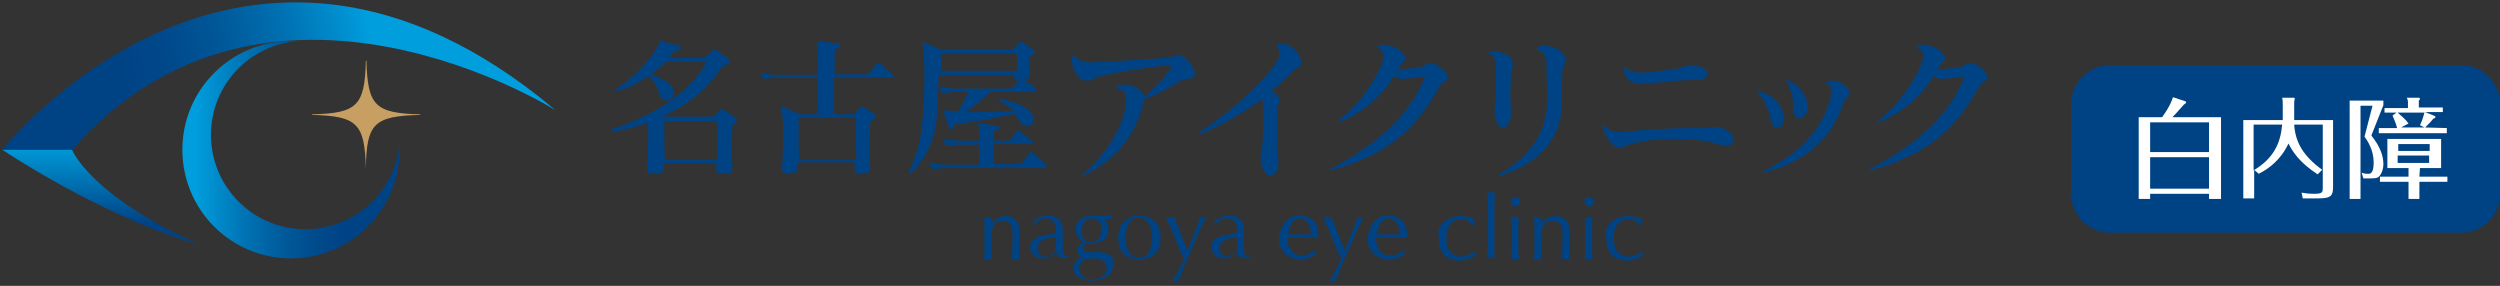 <?xml version="1.0" encoding="utf-8"?>
<!-- Generator: Adobe Illustrator 25.3.1, SVG Export Plug-In . SVG Version: 6.00 Build 0)  -->
<svg version="1.1" id="レイヤー_1" xmlns="http://www.w3.org/2000/svg" xmlns:xlink="http://www.w3.org/1999/xlink" x="0px"
	 y="0px" width="437.3px" height="50px" viewBox="0 0 437.3 50" style="enable-background:new 0 0 437.3 50;" xml:space="preserve">
<rect x="0" y="0" width="437.3" height="50" fill="#333333" stroke="none"/>
<style type="text/css">
	.st0{fill:#004385;}
	.st1{fill:#FFFFFF;}
	.st2{fill:url(#SVGID_1_);}
	.st3{fill:url(#SVGID_2_);}
	.st4{fill:#C79F62;}
	.st5{fill:url(#SVGID_3_);}
</style>
<path class="st0" d="M437.3,33.9c0,3.8-3,6.8-6.8,6.8h-61.4c-3.8,0-6.8-3.1-6.8-6.8V18.2c0-3.8,3-6.8,6.8-6.8h61.4
	c3.8,0,6.8,3.1,6.8,6.8V33.9z"/>
<g>
	<path class="st1" d="M388.5,20.5v14.3h-2.1v-0.9h-10.3v0.9h-2V20.5h4.1c1.5-2.1,1.7-3,1.9-3.5l2.1,0.7c0.1,0,0.2,0.1,0.2,0.2
		c0,0.2-0.3,0.3-0.4,0.4c-1.5,1.7-1.7,1.9-2,2.2C379.9,20.5,388.5,20.5,388.5,20.5z M376.1,26.6h10.3v-5.2h-10.3V26.6z M386.4,27.5
		h-10.3V33h10.3V27.5z"/>
	<path class="st1" d="M408.1,21v11.6c0,1.5-0.2,2.1-2.5,2.1h-2.8l-0.2-1c0.6,0.1,1.2,0.2,2.2,0.2c1.5,0,1.5-0.3,1.5-1.1v-11h-5
		c0.2,3.1,1.6,5.5,4.9,7.9l-0.8,0.8c-3.2-2.1-4.4-4-5.1-5.4c-1.3,2.8-3.4,4.4-5.2,5.3l-0.8-0.7v5h-1.9V21h6.9v-2.6
		c0-0.4,0-0.9-0.1-1.3h2c0.1,0,0.2,0,0.2,0.2c0,0.1-0.1,0.3-0.1,0.5V21H408.1L408.1,21z M394.2,29.8c3.5-2.1,4.7-4.7,5-8h-5V29.8z"
		/>
	<path class="st1" d="M416.9,18.4l-2.1,5.3c1.5,1.9,2.1,3.5,2.1,5c0,1-0.4,1.9-0.9,2.3c-0.4,0.2-0.8,0.2-1.2,0.2h-1.4l-0.3-1
		c0.2,0.1,0.6,0.2,1.1,0.2c0.4,0,1,0,1-2c0-2.2-1.1-3.8-1.6-4.5l1.4-5.4h-2.1v16.3H411V17.6h5.9V18.4L416.9,18.4z M428,22.4v0.9
		h-11.9v-0.9h3.2c-0.2-0.8-0.5-1.5-0.8-2.2l0.7-0.5h-2.1v-0.8h4.1V18c0-0.3,0-0.5-0.2-0.9h2.1c0.1,0,0.2,0.1,0.2,0.2
		s-0.1,0.2-0.2,0.3v1.2h4.2v0.8h-3.1l1.7,0.7c0.1,0,0.1,0.1,0.1,0.2s-0.2,0.2-0.4,0.3c-0.3,0.4-0.8,0.9-1.4,1.5L428,22.4L428,22.4z
		 M423.2,30.9h4.9v0.9h-4.9v3h-1.9v-3h-5v-0.9h5v-1.5h-3.7v-5.1h9.4v5.1h-3.7L423.2,30.9L423.2,30.9z M424.3,22.4l-1-0.5
		c0.6-1.2,0.7-2.1,0.8-2.2h-4.7c0.8,0.7,1.4,1.2,1.9,1.9l-1.3,0.7h4.3V22.4z M425,26.4v-1.2h-5.5v1.2H425z M419.4,27.2v1.3h5.5v-1.3
		H419.4z"/>
</g>
<g>
	<g>
		
			<linearGradient id="SVGID_1_" gradientUnits="userSpaceOnUse" x1="6.846" y1="26.733" x2="65.901" y2="40.188" gradientTransform="matrix(1 0 0 -1 0 51.276)">
			<stop  offset="0.272" style="stop-color:#004385"/>
			<stop  offset="0.407" style="stop-color:#00488A"/>
			<stop  offset="0.572" style="stop-color:#005798"/>
			<stop  offset="0.751" style="stop-color:#006FB0"/>
			<stop  offset="0.94" style="stop-color:#0091D1"/>
			<stop  offset="1" style="stop-color:#009EDD"/>
		</linearGradient>
		<path class="st2" d="M0.4,26.2c0,0,42-53.1,96.8-6.9c0,0-50.4-31.9-84.6,6.9"/>
		
			<linearGradient id="SVGID_2_" gradientUnits="userSpaceOnUse" x1="34.228" y1="25.076" x2="70.735" y2="25.076" gradientTransform="matrix(1 0 0 -1 0 51.276)">
			<stop  offset="0" style="stop-color:#009EDD"/>
			<stop  offset="2.889463e-02" style="stop-color:#0098D7"/>
			<stop  offset="0.234" style="stop-color:#0073B4"/>
			<stop  offset="0.426" style="stop-color:#00599A"/>
			<stop  offset="0.596" style="stop-color:#00498A"/>
			<stop  offset="0.728" style="stop-color:#004385"/>
		</linearGradient>
		<path class="st3" d="M53.4,40.1c-9.1,0-16.5-7.4-16.5-16.5c0-8.7,6.7-15.8,15.3-16.4c-0.4,0-0.9,0-1.3,0c-10.5,0-19,8.5-19,19
			s8.5,19,19,19s19-8.5,19-19c0-0.4,0-0.9,0-1.3C69.3,33.4,62.1,40.1,53.4,40.1z"/>
		<path class="st4" d="M64,29.5C64,29.6,63.9,29.6,64,29.5c-0.2-7.9-1.5-9.2-9.4-9.4V20c7.9-0.2,9.2-1.5,9.4-9.4h0.1
			c0.2,7.9,1.5,9.2,9.4,9.4v0.1C65.4,20.3,64.1,21.6,64,29.5z"/>
		
			<linearGradient id="SVGID_3_" gradientUnits="userSpaceOnUse" x1="17.65" y1="26.293" x2="17.65" y2="6.96" gradientTransform="matrix(1 0 0 -1 0 51.276)">
			<stop  offset="0" style="stop-color:#009EDD"/>
			<stop  offset="0.728" style="stop-color:#004385"/>
		</linearGradient>
		<path class="st5" d="M12.6,26.2c0,0,3.1,8,22.3,16.6c0,0-14.5-3.6-34.5-16.6C0.4,26.2,12.6,26.2,12.6,26.2z"/>
	</g>
	<g>
		<g>
			<path class="st0" d="M128.7,21.5c-0.4,0.3-0.6,0.2-0.6,0.8c0,0.9-0.1,1.8-0.1,2.7c0,1.2,0.1,2.5,0.1,4.2c0,0.1,0,0.2,0,0.3
				c0,0.8-0.4,0.9-1.4,0.9c-0.1,0-0.3,0-0.4,0c-0.7,0-1-0.2-1-0.9v-0.1c0-0.3,0-0.6,0-0.9h-9.2c0,0.3,0,0.5,0,0.8
				c0,0.8-0.3,1.1-1.6,1.1c-0.1,0-0.1,0-0.2,0c-0.7,0-1.1-0.1-1.1-0.8v-0.1c0.1-2,0.2-4,0.2-5.6c0-1,0-1.9-0.1-2.4
				c-1.8,0.6-4,1.2-5.9,1.5c-0.1,0-0.1,0-0.2,0c-0.2,0-0.3-0.1-0.3-0.2s0.1-0.3,0.3-0.3c6.5-2,13.5-6.1,16.4-11.7h-7.1
				c-0.8,0.7-1.6,1.5-2.6,2.2c1.9,0.7,3.5,1.5,3.9,2.7c0.1,0.2,0.1,0.4,0.1,0.5c0,0.8-0.6,1.4-1.3,1.4c-0.4,0-0.8-0.2-1.1-0.8
				c-0.5-1.2-0.6-2.2-2.1-3.5c-1.7,1.2-3.6,2.2-5.4,2.6c-0.1,0-0.1,0-0.2,0c-0.2,0-0.2-0.1-0.2-0.2c0-0.1,0.1-0.2,0.2-0.2
				c3.4-2.1,6.6-5.7,7.5-8c0.1-0.2,0.1-0.4,0.2-0.4s0.1,0,0.3,0.1c0.9,0.2,2.1,0.6,3,0.8c0.3,0.1,0.4,0.3,0.4,0.4
				c0,0.2-0.2,0.3-0.6,0.4c-0.5,0-0.6,0.1-0.8,0.3c-0.2,0.3-0.5,0.7-0.8,1h6c0.2,0,0.3-0.1,0.5-0.2c0.3-0.3,0.9-0.8,1.2-1.1
				c0.2-0.1,0.4-0.1,0.6,0c0.7,0.4,1.5,1,2,1.4c0.2,0.2,0.4,0.4,0.4,0.6c0,0.2-0.2,0.4-0.5,0.5c-0.5,0.2-0.8,0.3-1,0.5
				c-2.5,3.9-6,6.7-10.5,8.6h8.9c0.2,0,0.3-0.1,0.4-0.2c0.3-0.3,0.7-0.7,0.9-0.9c0.2-0.1,0.3-0.2,0.4-0.2s0.3,0.1,0.4,0.2
				c0.5,0.3,1.3,0.8,1.7,1.2c0.2,0.1,0.3,0.3,0.3,0.5C129.1,21.2,129,21.4,128.7,21.5z M125.4,21.2h-9.2c0,0.6,0,1.3,0,2.2
				c0,1.3,0,2.9,0.1,4.6h9.2C125.5,25.4,125.5,22.8,125.4,21.2z"/>
			<path class="st0" d="M155.9,13.6h-10c0,2.2,0,4.6,0,6.4h3.2c0.2,0,0.3-0.1,0.4-0.2c0.3-0.3,0.7-0.7,1-1c0.1-0.1,0.2-0.2,0.3-0.2
				s0.2,0,0.3,0.1c0.6,0.4,1.3,0.9,1.8,1.2c0.2,0.1,0.3,0.3,0.3,0.5s-0.1,0.3-0.4,0.5c-0.4,0.3-0.6,0.3-0.6,0.8c0,1-0.1,2-0.1,3.1
				c0,1.3,0,2.7,0.1,4.5v0.1c0,0.7-0.3,0.9-1.5,0.9c-0.1,0-0.2,0-0.3,0c-0.7,0-0.9-0.2-0.9-0.9v-0.1c0-0.3,0-0.6,0-0.9h-10
				c0,0.3,0,0.5,0,0.8v0.1c0,0.8-0.4,0.9-1.4,1c-0.1,0-0.2,0-0.3,0c-0.6,0-1-0.1-1-0.8c0-0.1,0-0.1,0-0.1c0.1-1.7,0.2-3.9,0.2-5.9
				c0-1.9-0.1-3.5-0.3-4.1c-0.1-0.3-0.2-0.5-0.2-0.6s0.1-0.2,0.2-0.2c0.1,0,0.2,0,0.3,0.1c1.1,0.4,2.9,1.3,2.9,1.3h3.1
				c0.1-1.7,0.1-4.1,0.1-6.4h-7c-0.9,0-1.8,0.1-2.3,0.2c-0.1,0-0.1,0-0.1,0c-0.1,0-0.2-0.1-0.3-0.2c-0.1-0.2-0.2-0.4-0.3-0.7
				c0-0.1,0-0.1,0-0.1c0-0.1,0-0.1,0.1-0.1c0,0,0.1,0,0.2,0.1c0.6,0.2,1.8,0.3,2.7,0.3h7c0-2.4,0-4.4-0.1-4.9c0-0.5,0-0.8,0-0.9
				s0-0.1,0.1-0.1s0.1,0,0.3,0c1,0.1,2.2,0.3,3.1,0.4c0.3,0.1,0.5,0.2,0.5,0.4s-0.2,0.3-0.5,0.5C146.1,8.6,146,8.7,146,9
				c0,0.6,0,2.2,0,4h5.7c0.2,0,0.3-0.1,0.4-0.2c0.4-0.6,0.8-1.1,1.3-1.7c0.1-0.1,0.1-0.1,0.2-0.1c0.1,0,0.2,0.1,0.3,0.1
				c0.8,0.7,1.8,1.5,2.4,2.1c0.1,0.1,0.2,0.2,0.2,0.3C156.3,13.6,156.1,13.6,155.9,13.6z M149.7,20.6h-10c0,1,0,2.2,0,3.5
				s0,2.6,0.1,3.9h10C149.7,25.4,149.7,22.6,149.7,20.6z"/>
			<path class="st0" d="M181.3,16.1h-8.1c-1.4,1.3-2.9,2.6-4.2,3.5c0.6,0,1.1,0,1.7,0c2.1,0,4.3-0.1,6.5-0.2
				c-0.5-0.6-1.2-1.1-2.3-1.7c-0.1-0.1-0.2-0.2-0.2-0.2c0-0.1,0.1-0.2,0.2-0.2h0.1c3.1,0.7,4.6,1.4,5.4,2.5c0.3,0.4,0.4,0.8,0.4,1.1
				c0,0.7-0.6,1.2-1.2,1.2c-0.4,0-0.8-0.2-1.2-0.8c-0.3-0.5-0.6-0.9-0.9-1.4c-3.8,0.9-7.9,1.5-10.1,1.8c-0.5,0.1-0.6,0.2-0.6,0.4
				c0,0.3-0.2,0.5-0.4,0.5s-0.4-0.2-0.5-0.6c-0.2-0.6-0.6-1.7-0.8-2.4c0-0.1-0.1-0.2-0.1-0.2c0-0.1,0.1-0.1,0.2-0.1
				c0.1,0,0.1,0,0.2,0c0.3,0,0.7,0.1,1.1,0.1c0.4,0,0.8,0,1.1,0.1c0.6-0.9,1.4-2.4,1.7-3.4h-1.9c-0.9,0-1.9,0.1-2.3,0.2H165
				c-0.1,0-0.2,0-0.3-0.2c-0.1-0.2-0.2-0.4-0.3-0.7c0-0.1,0-0.1,0-0.1c0-0.1,0-0.1,0.1-0.1s0.1,0,0.2,0c0.6,0.2,1.8,0.3,2.7,0.3h9.3
				c0.2,0,0.3,0,0.5-0.2c0.2-0.3,0.7-0.8,1-1.2c-0.5,0-0.8-0.2-0.8-0.7c0-0.1,0-0.1,0-0.2v-0.1h-13.2c-0.1,2.9-0.2,6.7-0.5,8.7
				c-0.7,4.1-2.3,6.4-4.2,8.4c-0.1,0.2-0.3,0.2-0.3,0.2c-0.1,0-0.2-0.1-0.2-0.2s0-0.2,0.1-0.4c1.2-2.6,1.9-5,2.2-8.2
				c0.3-2.4,0.4-5.7,0.4-8.4c0-2.3-0.1-4.3-0.2-5c-0.1-0.3-0.1-0.4-0.1-0.6c0-0.1,0-0.2,0.1-0.2s0.1,0,0.3,0.1
				c0.8,0.3,2.4,1,2.7,1.2h12.3c0.3,0,0.4-0.1,0.5-0.2c0.3-0.3,0.8-0.8,1.1-1.1c0.1-0.1,0.2-0.1,0.2-0.1c0.1,0,0.2,0,0.3,0.1
				c0.6,0.4,1.3,0.9,1.8,1.3c0.2,0.1,0.3,0.3,0.3,0.4c0,0.2-0.1,0.3-0.4,0.5c-0.4,0.2-0.6,0.2-0.6,0.6c0,0.4,0,0.7,0,1
				c0,0.4,0,0.9,0.1,1.7c0,0.1,0,0.1,0,0.1c0,0.6-0.2,0.8-1,0.9c0.6,0.4,1.6,1.2,2.1,1.6c0.1,0.1,0.1,0.2,0.1,0.3
				C181.6,16,181.5,16.1,181.3,16.1z M182.7,29.4h-17c-0.9,0-1.9,0.1-2.3,0.2c-0.1,0-0.1,0-0.1,0c-0.1,0-0.2-0.1-0.3-0.2
				c-0.1-0.2-0.2-0.4-0.3-0.7c0-0.1,0-0.1,0-0.2s0-0.1,0.1-0.1s0.1,0,0.2,0.1c0.6,0.2,1.7,0.3,2.7,0.3h5.6c0-1,0-2.3,0-3.5h-3.2
				c-0.9,0-1.8,0.1-2.3,0.2h-0.1c-0.1,0-0.2-0.1-0.3-0.2c-0.1-0.2-0.2-0.4-0.3-0.7c0-0.1,0-0.1,0-0.2s0-0.1,0.1-0.1s0.1,0,0.2,0
				c0.6,0.2,1.8,0.3,2.7,0.3h3.2c0-0.2,0-0.4,0-0.6c0-0.8-0.1-1.6-0.1-1.9c0-0.2-0.1-0.3-0.1-0.4s0.1-0.1,0.2-0.1c0.1,0,0.1,0,0.2,0
				c0.9,0.1,2.1,0.3,2.8,0.4c0.3,0.1,0.5,0.2,0.5,0.4c0,0.2-0.2,0.3-0.5,0.4c-0.4,0.1-0.5,0.2-0.5,0.6c0,0.3,0,0.7,0,1.2h2.6
				c0.2,0,0.3,0,0.4-0.2c0.2-0.3,0.8-1.1,1.1-1.5c0.1-0.2,0.2-0.2,0.4,0c0.5,0.4,1.7,1.3,2.2,1.8c0.1,0.1,0.2,0.2,0.2,0.3
				c0,0.1-0.1,0.2-0.3,0.2h-6.6c0,0.5,0,1.1,0,1.7s0,1.2,0,1.8h4.5c0.2,0,0.3,0,0.5-0.2c0.3-0.4,0.9-1.2,1.3-1.8
				c0.1-0.1,0.1-0.1,0.2-0.1c0.1,0,0.2,0.1,0.3,0.1c0.6,0.5,1.8,1.6,2.4,2.1c0.1,0.1,0.1,0.2,0.1,0.3
				C183,29.3,182.9,29.4,182.7,29.4z M164.6,9.3c0,0,0,0.6,0,1.5c0,0.5,0,1,0,1.6h13.3c0-1.5,0-2.5,0-3.1
				C177.9,9.3,164.6,9.3,164.6,9.3z"/>
			<path class="st0" d="M209,13.2c-0.3,0.8-1.4,0.4-2.2,0.8c-2.2,1.3-4.2,2.5-6.6,3.3c-1.6,6.6-4.7,10.3-10.4,13.3
				c-0.2,0.1-0.3,0.2-0.4,0.2c-0.1,0-0.1,0-0.1-0.1s0.1-0.2,0.3-0.4c4-3.5,7-8.1,7.4-12.6c0-0.2,0-0.3,0-0.4c0-0.9-0.3-1.5-1.2-1.7
				c-0.4-0.1-0.6-0.2-0.6-0.3s0.1-0.2,0.4-0.3c0.3-0.1,0.7-0.2,1.1-0.2c1.6,0,3.2,1,3.5,2.1c1.8-1.6,3.5-3.3,4.4-4.7
				c0.2-0.3,0.3-0.5,0.3-0.6s-0.1-0.2-0.3-0.2c-0.1,0-0.3,0-0.4,0c-2.6,0.3-8.1,1-11.6,1.9c-1.2,0.3-1.6,0.8-2.5,0.8
				c-0.1,0-0.1,0-0.2,0c-1.2-0.1-2.4-1.9-2.4-3.5c0-0.2,0-0.4,0.1-0.6c0.1-0.3,0.2-0.4,0.3-0.4s0.3,0.1,0.4,0.4
				c0.4,0.6,1.2,0.9,2.7,0.9c0.2,0,0.3,0,0.5,0c3.8-0.2,9.1-0.5,12.6-0.8c1.4-0.1,1.2-0.5,2-0.5c0.1,0,0.1,0,0.2,0
				c1.1,0.1,2.7,2.3,2.7,3.3C209,13.1,209,13.2,209,13.2z"/>
			<path class="st0" d="M227.6,11.1c-0.2,0.9-0.5,0.4-1.6,1.5c-1,1-2.1,2.1-3.6,3.3c0.8,0.4,1.4,1,1.4,1.6v0.1
				c0,0.6-0.4,0.6-0.4,1.6c0,0.9,0,1.7,0,2.4c0,3.5,0.2,5.1,0.2,6.5c0,0.3,0,0.6,0,0.9c-0.1,1-0.7,1.7-1.4,1.7s-1.3-0.7-1.6-2.3
				c-0.1-0.3-0.1-0.5-0.1-0.7c0-1,0.5-1.2,0.5-7.3c0-0.3,0-0.7,0-1.1c0-1-0.1-1.5-0.4-1.9c-3.2,2.4-6,4-10.4,6
				c-0.2,0.1-0.3,0.1-0.4,0.1s-0.1,0-0.1-0.1s0.1-0.2,0.3-0.4c5.8-3.8,10.9-8.6,13-11.7c0.5-0.7,0.8-1.4,0.8-1.9
				c0-0.4-0.1-0.7-0.3-1.1c-0.1-0.2-0.2-0.3-0.2-0.4c0-0.2,0.2-0.2,0.6-0.3h0.1c2.1,0,3.6,2.1,3.6,3.3
				C227.6,10.9,227.6,11,227.6,11.1z"/>
			<path class="st0" d="M251.7,15.3c-3.8,6.9-8.6,11.6-18.5,14.4c-0.2,0.1-0.3,0.1-0.4,0.1c-0.1,0-0.2,0-0.2-0.1s0.1-0.2,0.4-0.3
				c8-4.2,13.5-9.3,16.1-15.6c0.1-0.1,0.1-0.2,0.1-0.3s-0.1-0.1-0.2-0.1c-0.1,0-0.2,0-0.3,0c-1.2,0.2-2.7,0.4-3.5,0.4
				c-0.5,0-1.1-0.2-1.3-0.6c-1.9,3.2-4.8,6.1-9.4,8.1c-0.2,0.1-0.4,0.1-0.4,0.1c-0.1,0-0.1,0-0.1,0c0-0.1,0.1-0.2,0.3-0.4
				c3.6-2.9,6.4-7.1,7.5-10.1c0.1-0.4,0.2-0.7,0.2-1c0-0.7-0.4-1.2-0.8-1.4c-0.2-0.1-0.3-0.2-0.3-0.3s0.1-0.2,0.4-0.3
				c0.2,0,0.4-0.1,0.6-0.1c1.7,0,3.9,1.2,3.9,2.4v0.1c-0.1,0.6-0.4,0.4-0.9,1.2c-0.1,0.1-0.3,0.4-0.4,0.6c0.1,0,0.1,0,0.2,0
				c1.2,0,2.8-0.2,3.9-0.4c0.8-0.2,0.9-0.7,1.6-0.7c0.9,0,3,1.5,3,2.3c0,0,0,0,0,0.1C253.2,14.5,252.5,14,251.7,15.3z"/>
			<path class="st0" d="M264.3,12.6c0,1.3-0.1,2.4-0.1,3.2c0,2.7,0.1,3.5,0.1,4.2c0,1.4-0.7,2.3-1.4,2.3c-0.7,0-1.4-0.9-1.5-2.8
				c0-0.8,0.2-1.1,0.2-2.1c0.1-1,0.1-3.2,0.1-5.6c0-1.1-0.2-1.9-0.9-2.2c-0.2-0.1-0.4-0.2-0.4-0.3s0.1-0.2,0.3-0.2
				c0.2-0.1,0.5-0.1,0.8-0.1c1.4,0,3,0.9,3.1,1.9c0,0.1,0,0.1,0,0.2C264.8,11.7,264.3,11.8,264.3,12.6z M273.3,12.3
				c-0.1,2.2-0.1,4.1-0.1,5.9c-0.2,5.8-3.3,10-10.6,12.5c-0.2,0.1-0.3,0.1-0.4,0.1s-0.1,0-0.1-0.1s0.1-0.2,0.4-0.4
				c5.3-3.1,8-7.2,8.1-12.4c0-0.6,0-1.2,0-1.8c0-1.4-0.1-3-0.1-4.7c0-1.4-0.2-2.1-1.3-2.6c-0.2-0.1-0.4-0.2-0.4-0.3s0.1-0.2,0.3-0.3
				c0.3-0.1,0.6-0.2,1-0.2c1.6,0,3.7,1.1,3.7,2.2c0,0.1,0,0.1,0,0.2C273.9,11.4,273.4,11.3,273.3,12.3z"/>
			<path class="st0" d="M301.9,25.5c-0.3,0-0.7-0.1-1.1-0.2c-2-0.7-4.9-1-7.7-1c-3.4,0-6.7,0.4-8.4,1.1c-0.7,0.2-0.9,0.5-1.4,0.5
				c0,0,0,0-0.1,0c-1.1-0.1-2.6-2.1-2.7-3.6c0-0.1,0-0.1,0-0.1c0-0.2,0.1-0.3,0.1-0.3c0.1,0,0.2,0.1,0.4,0.3
				c0.5,0.6,1.3,0.9,2.5,0.9c0.3,0,0.7,0,1-0.1c3.1-0.3,7.6-0.6,11.8-0.6c0.7,0,1.4,0,2.2,0c0.8,0,1-0.2,1.6-0.2
				c0.2,0,0.3,0,0.6,0.1c1.7,0.3,2.5,1.3,2.5,2.1C303.1,25.1,302.8,25.5,301.9,25.5z M296.9,14c-0.1,0-0.2,0-0.2,0
				c-0.2,0-0.5,0-0.8,0c-2.5,0-7.1,0.6-8.6,0.7c-0.1,0-0.1,0-0.1,0c-1.7,0-3.1-1-3.1-2.5c0-0.1,0-0.1,0-0.2c0.1-0.4,0.2-0.5,0.4-0.1
				c0.4,0.6,1.3,0.8,2.3,0.8c0.3,0,0.6,0,0.8,0c1.7-0.1,3.8-0.4,5.9-0.7c0.9-0.2,1.3-0.6,2.2-0.6h0.1c2,0.1,2.9,0.9,2.9,1.5
				C298.6,13.5,298,14,296.9,14z"/>
			<path class="st0" d="M310.9,22.3c-0.6,0-1.1-0.5-1.2-1.5c-0.2-1.4-1-3.2-2-4.3c-0.1-0.1-0.2-0.2-0.2-0.3c0,0,0-0.1,0.1-0.1
				s0.2,0,0.3,0c2.1,0.4,3.6,2,4,3.7c0.1,0.3,0.1,0.6,0.1,0.8C312.1,21.8,311.5,22.3,310.9,22.3z M323.4,16.6
				c-0.1,0.6-0.7,0.6-0.9,1.3c-2.1,6.5-6.6,10.2-13.5,12.2c-0.1,0-0.2,0.1-0.3,0.1c-0.1,0-0.2,0-0.2-0.1s0.1-0.2,0.3-0.3
				c5.6-2.9,9.9-6.8,11.4-12.7c0.1-0.5,0.2-0.9,0.2-1.2c0-0.6-0.2-0.8-0.7-1.2c-0.2-0.1-0.3-0.2-0.3-0.3s0.1-0.1,0.4-0.2
				c0.2-0.1,0.4-0.1,0.6-0.1c1.4,0,3.1,1,3.1,2.2C323.4,16.5,323.4,16.6,323.4,16.6z M314.8,20.7c-0.6,0-1.1-0.5-1.1-1.5
				c0-0.1,0-0.1,0-0.2s0-0.2,0-0.3c0-1.4-0.4-3-1.1-4.3c-0.1-0.2-0.1-0.3-0.1-0.3c0-0.1,0-0.1,0.1-0.1s0.2,0.1,0.3,0.1
				c1.6,0.7,3.3,2.5,3.3,4.7c0,0.1,0,0.1,0,0.2C316,20.2,315.4,20.7,314.8,20.7z"/>
			<path class="st0" d="M346.1,15.3c-3.8,6.9-8.6,11.6-18.5,14.4c-0.2,0.1-0.3,0.1-0.4,0.1s-0.2,0-0.2-0.1s0.1-0.2,0.4-0.3
				c8-4.2,13.5-9.3,16.1-15.6c0.1-0.1,0.1-0.2,0.1-0.3s-0.1-0.1-0.2-0.1s-0.2,0-0.3,0c-1.2,0.2-2.7,0.4-3.5,0.4
				c-0.5,0-1.1-0.2-1.3-0.6c-1.9,3.2-4.8,6.1-9.4,8.1c-0.2,0.1-0.4,0.1-0.4,0.1c-0.1,0-0.1,0-0.1,0c0-0.1,0.1-0.2,0.3-0.4
				c3.6-2.9,6.4-7.1,7.5-10.1c0.1-0.4,0.2-0.7,0.2-1c0-0.7-0.4-1.2-0.8-1.4c-0.2-0.1-0.3-0.2-0.3-0.3s0.1-0.2,0.4-0.3
				c0.2,0,0.4-0.1,0.6-0.1c1.7,0,3.9,1.2,3.9,2.4v0.1c-0.1,0.6-0.4,0.4-0.9,1.2c-0.1,0.1-0.3,0.4-0.4,0.6c0.1,0,0.1,0,0.2,0
				c1.2,0,2.8-0.2,3.9-0.4c0.8-0.2,0.9-0.7,1.6-0.7c1,0,3,1.5,3,2.3c0,0,0,0,0,0.1C347.5,14.5,346.8,14,346.1,15.3z"/>
		</g>
		<g>
			<g>
				<path class="st0" d="M176.7,39.2c-0.3-0.4-0.7-0.6-1.2-0.6c-0.7,0-1.3,0.2-1.6,0.7c-0.3,0.4-0.5,1.1-0.5,1.9v1.3
					c0,0.5,0,1,0,1.5s0,1,0.1,1.4c-0.2,0-0.5,0-0.7,0s-0.5,0-0.7,0c0.1-0.4,0.1-0.9,0.1-1.4s0-1,0-1.5v-1.6c0-0.5,0-1,0-1.5
					s0-1-0.1-1.4c0.3,0.1,0.5,0.1,0.7,0.1c0.1,0,0.2,0,0.3,0s0.2,0,0.3-0.1c0,0.4,0,0.8,0,1.2l0,0c0.3-0.4,0.6-0.8,1-1
					s0.9-0.4,1.4-0.4c0.3,0,0.6,0,0.9,0.1c0.3,0.1,0.6,0.2,0.8,0.4s0.4,0.5,0.6,0.8c0.1,0.3,0.2,0.8,0.2,1.3c0,0.4,0,0.9,0,1.4
					s0,1,0,1.5v1c0,0.2,0,0.3,0,0.5s0,0.3,0,0.5c-0.2,0-0.4,0-0.7,0c-0.2,0-0.4,0-0.6,0c0-0.5,0-1.1,0.1-1.7c0-0.6,0-1.1,0-1.7V41
					C177.2,40.1,177,39.5,176.7,39.2z"/>
				<path class="st0" d="M182.2,37.9c0.4-0.1,0.8-0.2,1.2-0.2s0.7,0.1,1,0.2c0.3,0.1,0.6,0.3,0.8,0.5s0.4,0.4,0.5,0.7
					s0.2,0.6,0.2,0.9c0,0.6,0,1.2,0,1.8s0,1.2,0,1.8c0,0.1,0,0.3,0,0.4c0,0.1,0,0.3,0.1,0.4c0,0.1,0.1,0.2,0.2,0.3
					c0.1,0.1,0.2,0.1,0.3,0.1s0.1,0,0.2,0c0.1,0,0.1,0,0.2-0.1V45c-0.1,0.1-0.3,0.1-0.4,0.1c-0.2,0-0.4,0-0.6,0
					c-0.3,0-0.6-0.1-0.8-0.3s-0.3-0.4-0.3-0.7c-0.4,0.4-0.7,0.6-1.1,0.8c-0.4,0.2-0.8,0.3-1.3,0.3c-0.3,0-0.5,0-0.8-0.1
					c-0.2-0.1-0.5-0.2-0.7-0.4s-0.3-0.4-0.5-0.6c-0.1-0.2-0.2-0.5-0.2-0.8c0-0.6,0.2-1.1,0.6-1.4c0.4-0.3,0.9-0.6,1.6-0.7
					c0.6-0.1,1-0.2,1.3-0.2c0.3-0.1,0.5-0.1,0.7-0.2c0.1-0.1,0.2-0.2,0.3-0.3c0-0.1,0-0.2,0-0.4c0-0.3,0-0.5-0.1-0.7
					s-0.2-0.4-0.3-0.6c-0.1-0.2-0.3-0.3-0.5-0.4c-0.2-0.1-0.5-0.2-0.8-0.2c-0.4,0-0.8,0.1-1.2,0.3s-0.6,0.4-0.8,0.8h-0.2v-0.8
					C181.3,38.3,181.8,38.1,182.2,37.9z M184.1,41.6c-0.2,0-0.5,0.1-0.7,0.1s-0.5,0.1-0.7,0.2c-0.2,0.1-0.4,0.2-0.6,0.3
					c-0.2,0.1-0.3,0.3-0.4,0.5c-0.1,0.2-0.2,0.4-0.2,0.7c0,0.5,0.1,0.8,0.4,1.1c0.3,0.2,0.6,0.4,0.9,0.4c0.4,0,0.7-0.1,1.1-0.3
					c0.3-0.2,0.6-0.5,0.7-0.8l0.1-2.3C184.5,41.5,184.3,41.5,184.1,41.6z"/>
				<path class="st0" d="M188.3,39.2c0.2-0.3,0.4-0.6,0.6-0.8c0.3-0.2,0.6-0.4,0.9-0.5c0.4-0.1,0.7-0.2,1.1-0.2c0.2,0,0.4,0,0.6,0
					c0.2,0,0.4,0,0.7,0c0.2,0,0.4,0,0.6,0c0.2,0,0.3,0,0.4,0c0.6,0,1,0,1.3-0.1c0,0.1,0,0.1,0,0.2c0,0.1,0,0.1,0,0.2
					c0,0.1,0,0.1,0,0.2c0,0.1,0,0.1,0,0.2c-0.3,0-0.6,0-0.9-0.1c-0.3,0-0.6,0-0.8-0.1l0,0c0.3,0.2,0.6,0.4,0.8,0.8
					c0.2,0.4,0.3,0.7,0.3,1.1c0,0.8-0.3,1.4-0.8,1.8c-0.5,0.4-1.2,0.7-2.1,0.7c-0.1,0-0.3,0-0.4,0c-0.1,0-0.3,0-0.4,0
					c-0.2,0-0.4,0.1-0.5,0.2c-0.2,0.1-0.2,0.3-0.2,0.5c0,0.3,0.1,0.5,0.2,0.6c0.1,0.1,0.4,0.2,0.7,0.2s0.6,0,0.9,0
					c0.3,0,0.6,0,0.9,0c0.5,0,0.9,0.1,1.2,0.2c0.3,0.1,0.6,0.2,0.8,0.4s0.4,0.4,0.5,0.6c0.1,0.2,0.1,0.5,0.1,0.7
					c0,0.4-0.1,0.7-0.2,1.1c-0.1,0.4-0.4,0.7-0.7,1s-0.7,0.5-1.1,0.7c-0.5,0.2-1,0.3-1.7,0.3c-1,0-1.8-0.2-2.4-0.6
					c-0.6-0.4-0.9-0.9-0.9-1.6c0-0.3,0-0.5,0.1-0.7s0.2-0.4,0.4-0.6c0.2-0.2,0.3-0.3,0.5-0.4c0.2-0.1,0.4-0.2,0.6-0.2l0,0
					c-0.3-0.1-0.6-0.2-0.7-0.5c-0.2-0.2-0.2-0.5-0.2-0.8c0-0.2,0-0.3,0.1-0.5c0.1-0.1,0.2-0.3,0.3-0.4c0.1-0.1,0.2-0.2,0.4-0.3
					c0.1-0.1,0.3-0.1,0.4-0.1l0,0c-0.5-0.2-0.8-0.5-1.1-0.9s-0.4-0.8-0.4-1.4C188.1,39.8,188.1,39.5,188.3,39.2z M193,45.6
					c-0.4-0.2-1-0.4-1.8-0.4s-1.4,0.1-1.8,0.4c-0.4,0.3-0.6,0.7-0.6,1.4c0,0.3,0.1,0.6,0.2,0.9c0.1,0.2,0.3,0.4,0.5,0.6
					c0.2,0.2,0.4,0.3,0.7,0.3c0.3,0.1,0.6,0.1,0.9,0.1c0.3,0,0.6,0,0.9-0.1c0.3-0.1,0.6-0.2,0.8-0.4s0.4-0.4,0.6-0.6
					c0.1-0.3,0.2-0.6,0.2-0.9C193.5,46.3,193.4,45.8,193,45.6z M192.2,38.7c-0.3-0.3-0.7-0.5-1.2-0.5c-0.6,0-1,0.2-1.3,0.6
					c-0.3,0.4-0.5,0.9-0.5,1.5c0,0.7,0.1,1.2,0.4,1.5c0.3,0.4,0.7,0.6,1.3,0.6c0.3,0,0.6-0.1,0.8-0.2c0.2-0.1,0.4-0.3,0.5-0.5
					s0.2-0.4,0.3-0.7s0.1-0.5,0.1-0.8C192.7,39.5,192.6,39.1,192.2,38.7z"/>
				<path class="st0" d="M195.9,39.8c0.2-0.5,0.5-0.9,0.9-1.2s0.8-0.5,1.2-0.7c0.4-0.1,0.9-0.2,1.3-0.2c0.5,0,0.9,0.1,1.3,0.2
					c0.4,0.1,0.8,0.4,1.2,0.7s0.7,0.7,0.9,1.2s0.3,1.1,0.3,1.8s-0.1,1.3-0.3,1.8s-0.5,0.9-0.9,1.2s-0.8,0.5-1.2,0.6
					s-0.9,0.2-1.3,0.2c-0.4,0-0.9-0.1-1.3-0.2c-0.4-0.1-0.9-0.3-1.2-0.6c-0.4-0.3-0.7-0.7-0.9-1.2s-0.3-1.1-0.3-1.8
					C195.6,40.9,195.7,40.3,195.9,39.8z M197,42.9c0.1,0.4,0.2,0.8,0.4,1.1s0.4,0.6,0.7,0.8s0.7,0.3,1.1,0.3c0.5,0,0.8-0.1,1.1-0.3
					s0.6-0.4,0.7-0.8c0.2-0.3,0.3-0.7,0.4-1.1c0.1-0.4,0.1-0.8,0.1-1.3c0-0.4,0-0.9-0.1-1.3c-0.1-0.4-0.2-0.8-0.4-1.1
					s-0.4-0.6-0.7-0.8s-0.7-0.3-1.1-0.3c-0.5,0-0.8,0.1-1.1,0.3s-0.6,0.4-0.7,0.8c-0.2,0.3-0.3,0.7-0.4,1.1
					c-0.1,0.4-0.1,0.8-0.1,1.3C196.9,42,197,42.5,197,42.9z"/>
				<path class="st0" d="M206.6,44.2c-0.2-0.4-0.4-0.9-0.6-1.4c-0.2-0.5-0.4-1-0.6-1.5c-0.2-0.5-0.4-1-0.6-1.4
					c-0.2-0.4-0.4-0.8-0.5-1.2c-0.1-0.3-0.3-0.6-0.3-0.8c0.1,0,0.3,0,0.4,0.1c0.1,0,0.2,0,0.3,0s0.2,0,0.3,0s0.2,0,0.4-0.1
					c0.3,1,0.7,2,1.1,2.9c0.4,1,0.8,2,1.2,3c0.4-0.9,0.8-1.9,1.2-2.9s0.7-2,1.1-3c0.2,0.1,0.4,0.1,0.5,0.1s0.3,0,0.5-0.1
					c-0.1,0.1-0.2,0.4-0.3,0.7c-0.2,0.3-0.4,0.8-0.6,1.2c-0.2,0.5-0.5,1-0.7,1.6c-0.3,0.6-0.5,1.2-0.8,1.8s-0.5,1.2-0.8,1.8
					s-0.5,1.2-0.7,1.7s-0.4,1-0.6,1.5c-0.2,0.4-0.3,0.8-0.4,1c-0.2-0.1-0.4-0.1-0.5-0.1s-0.3,0-0.5,0.1c0.8-1.4,1.5-2.7,2.1-4.1
					C206.9,45,206.8,44.6,206.6,44.2z"/>
				<path class="st0" d="M213.9,37.9c0.4-0.1,0.8-0.2,1.2-0.2s0.7,0.1,1,0.2c0.3,0.1,0.6,0.3,0.8,0.5s0.4,0.4,0.5,0.7
					s0.2,0.6,0.2,0.9c0,0.6,0,1.2,0,1.8s0,1.2,0,1.8c0,0.1,0,0.3,0,0.4c0,0.1,0,0.3,0.1,0.4c0,0.1,0.1,0.2,0.2,0.3
					c0.1,0.1,0.2,0.1,0.3,0.1s0.1,0,0.2,0c0.1,0,0.1,0,0.2-0.1V45c-0.1,0.1-0.3,0.1-0.4,0.1c-0.2,0-0.4,0-0.6,0
					c-0.3,0-0.6-0.1-0.8-0.3s-0.3-0.4-0.3-0.7c-0.4,0.4-0.7,0.6-1.1,0.8c-0.4,0.2-0.8,0.3-1.3,0.3c-0.3,0-0.5,0-0.8-0.1
					c-0.2-0.1-0.5-0.2-0.7-0.4s-0.3-0.4-0.5-0.6c-0.1-0.2-0.2-0.5-0.2-0.8c0-0.6,0.2-1.1,0.6-1.4c0.4-0.3,0.9-0.6,1.6-0.7
					c0.6-0.1,1-0.2,1.3-0.2c0.3-0.1,0.5-0.1,0.7-0.2c0.1-0.1,0.2-0.2,0.3-0.3c0-0.1,0-0.2,0-0.4c0-0.3,0-0.5-0.1-0.7
					s-0.2-0.4-0.3-0.6c-0.1-0.2-0.3-0.3-0.5-0.4c-0.2-0.1-0.5-0.2-0.8-0.2c-0.4,0-0.8,0.1-1.2,0.3s-0.6,0.4-0.8,0.8h-0.2v-0.8
					C213.1,38.3,213.5,38.1,213.9,37.9z M215.9,41.6c-0.2,0-0.5,0.1-0.7,0.1s-0.5,0.1-0.7,0.2c-0.2,0.1-0.4,0.2-0.6,0.3
					c-0.2,0.1-0.3,0.3-0.4,0.5c-0.1,0.2-0.2,0.4-0.2,0.7c0,0.5,0.1,0.8,0.4,1.1c0.3,0.2,0.6,0.4,0.9,0.4c0.4,0,0.7-0.1,1.1-0.3
					c0.3-0.2,0.6-0.5,0.7-0.8l0.1-2.3C216.3,41.5,216.1,41.5,215.9,41.6z"/>
				<path class="st0" d="M224.8,38.8c0.6-0.7,1.5-1.1,2.6-1.1c0.5,0,1,0.1,1.4,0.3s0.7,0.4,1,0.7s0.5,0.6,0.6,1s0.2,0.8,0.2,1.2
					c0,0.1,0,0.2,0,0.3s0,0.2,0,0.3c-0.6,0-1.1,0-1.7,0c-0.5,0-1.1,0-1.7,0c-0.3,0-0.7,0-1,0s-0.7,0-1,0c0,0.1,0,0.1,0,0.2v0.2
					c0,0.4,0.1,0.8,0.2,1.1c0.1,0.4,0.3,0.7,0.5,0.9c0.2,0.3,0.5,0.5,0.8,0.6c0.3,0.2,0.7,0.2,1.1,0.2c0.2,0,0.4,0,0.6-0.1
					c0.2-0.1,0.4-0.1,0.6-0.2c0.2-0.1,0.4-0.2,0.6-0.3c0.2-0.1,0.3-0.3,0.5-0.4h0.1l-0.1,0.8c-0.3,0.2-0.7,0.5-1.2,0.6
					c-0.5,0.2-0.9,0.3-1.4,0.3c-0.6,0-1.1-0.1-1.5-0.3c-0.5-0.2-0.9-0.4-1.2-0.7s-0.6-0.7-0.8-1.2c-0.2-0.4-0.3-0.9-0.3-1.4
					C223.9,40.6,224.2,39.6,224.8,38.8z M226.5,38.5c-0.3,0.2-0.5,0.4-0.6,0.7c-0.2,0.3-0.3,0.6-0.4,0.9c-0.1,0.3-0.1,0.6-0.2,0.9
					c0.3,0,0.7,0,1,0s0.7,0,1,0s0.7,0,1,0c0.4,0,0.7,0,1,0c0-0.3,0-0.6-0.1-0.9c0-0.3-0.1-0.6-0.3-0.9c-0.1-0.3-0.3-0.5-0.6-0.7
					c-0.2-0.2-0.6-0.3-1-0.3C227.1,38.2,226.8,38.3,226.5,38.5z"/>
				<path class="st0" d="M234.1,44.2c-0.2-0.4-0.4-0.9-0.6-1.4s-0.4-1-0.6-1.5c-0.2-0.5-0.4-1-0.6-1.4c-0.2-0.4-0.4-0.8-0.5-1.2
					c-0.1-0.3-0.3-0.6-0.3-0.8c0.1,0,0.3,0,0.4,0.1c0.1,0,0.2,0,0.3,0s0.2,0,0.3,0s0.2,0,0.4-0.1c0.3,1,0.7,2,1.1,2.9
					c0.4,1,0.8,2,1.2,3c0.4-0.9,0.8-1.9,1.2-2.9s0.8-2,1.1-3c0.2,0.1,0.4,0.1,0.5,0.1s0.3,0,0.5-0.1c-0.1,0.1-0.2,0.4-0.3,0.7
					c-0.2,0.3-0.4,0.8-0.6,1.2c-0.2,0.5-0.5,1-0.7,1.6c-0.3,0.6-0.5,1.2-0.8,1.8s-0.5,1.2-0.8,1.8s-0.5,1.2-0.7,1.7s-0.4,1-0.6,1.5
					c-0.2,0.4-0.3,0.8-0.4,1c-0.2-0.1-0.4-0.1-0.5-0.1s-0.3,0-0.5,0.1c0.8-1.4,1.5-2.7,2.1-4.1C234.4,45,234.3,44.6,234.1,44.2z"/>
				<path class="st0" d="M240.3,38.8c0.6-0.7,1.5-1.1,2.6-1.1c0.5,0,1,0.1,1.4,0.3s0.7,0.4,1,0.7s0.5,0.6,0.6,1s0.2,0.8,0.2,1.2
					c0,0.1,0,0.2,0,0.3s0,0.2,0,0.3c-0.6,0-1.1,0-1.7,0c-0.5,0-1.1,0-1.7,0c-0.3,0-0.7,0-1,0s-0.7,0-1,0c0,0.1,0,0.1,0,0.2v0.2
					c0,0.4,0.1,0.8,0.2,1.1c0.1,0.4,0.3,0.7,0.5,0.9c0.2,0.3,0.5,0.5,0.8,0.6c0.3,0.2,0.7,0.2,1.1,0.2c0.2,0,0.4,0,0.6-0.1
					c0.2-0.1,0.4-0.1,0.6-0.2c0.2-0.1,0.4-0.2,0.6-0.3c0.2-0.1,0.3-0.3,0.5-0.4h0.1l-0.1,0.8c-0.3,0.2-0.7,0.5-1.2,0.6
					c-0.5,0.2-0.9,0.3-1.4,0.3c-0.6,0-1.1-0.1-1.5-0.3c-0.5-0.2-0.9-0.4-1.2-0.7s-0.6-0.7-0.8-1.2c-0.2-0.4-0.3-0.9-0.3-1.4
					C239.4,40.6,239.7,39.6,240.3,38.8z M242,38.5c-0.3,0.2-0.5,0.4-0.6,0.7c-0.2,0.3-0.3,0.6-0.4,0.9c-0.1,0.3-0.1,0.6-0.2,0.9
					c0.3,0,0.7,0,1,0s0.7,0,1,0s0.7,0,1,0s0.7,0,1,0c0-0.3,0-0.6-0.1-0.9c0-0.3-0.1-0.6-0.3-0.9c-0.1-0.3-0.3-0.5-0.6-0.7
					c-0.2-0.2-0.6-0.3-1-0.3C242.6,38.2,242.2,38.3,242,38.5z"/>
				<path class="st0" d="M251.8,39.9c0.2-0.5,0.5-0.9,0.9-1.2s0.8-0.5,1.3-0.7c0.5-0.1,1-0.2,1.5-0.2c0.6,0,1.1,0.1,1.5,0.2
					c0.4,0.1,0.8,0.3,1,0.5c-0.1,0.2-0.1,0.3-0.2,0.5s-0.1,0.3-0.1,0.5h-0.1c-0.1-0.1-0.2-0.3-0.3-0.4c-0.1-0.1-0.3-0.3-0.4-0.4
					c-0.2-0.1-0.4-0.2-0.6-0.3s-0.4-0.1-0.7-0.1c-0.5,0-0.9,0.1-1.2,0.3s-0.6,0.4-0.8,0.7s-0.4,0.7-0.5,1.1
					c-0.1,0.4-0.1,0.8-0.1,1.3c0,1.1,0.2,1.9,0.7,2.4s1.1,0.8,2,0.8c0.2,0,0.4,0,0.6-0.1s0.4-0.1,0.6-0.2c0.2-0.1,0.4-0.2,0.6-0.3
					s0.3-0.3,0.5-0.4h0.1c-0.1,0.2-0.1,0.5-0.1,0.8c-0.3,0.2-0.7,0.5-1.2,0.6c-0.5,0.2-0.9,0.3-1.4,0.3c-0.4,0-0.9-0.1-1.3-0.2
					c-0.4-0.1-0.9-0.3-1.2-0.6c-0.4-0.3-0.7-0.7-0.9-1.2s-0.3-1.1-0.3-1.8C251.5,40.9,251.6,40.4,251.8,39.9z"/>
				<path class="st0" d="M260.2,36.9c0-0.4,0-0.8,0-1.2s0-0.8,0-1.2s0-0.7-0.1-0.9c0.3,0.1,0.5,0.1,0.7,0.1s0.4,0,0.7-0.1
					c0,0.3,0,0.6-0.1,0.9c0,0.4,0,0.7,0,1.2c0,0.4,0,0.8,0,1.2s0,0.8,0,1.1v2.8c0,0.3,0,0.7,0,1.1c0,0.4,0,0.8,0,1.2s0,0.8,0,1.1
					c0,0.4,0,0.7,0.1,0.9c-0.2,0-0.5,0-0.7,0s-0.5,0-0.7,0c0-0.2,0-0.5,0.1-0.9c0-0.4,0-0.7,0-1.1c0-0.4,0-0.8,0-1.2s0-0.8,0-1.1V38
					C260.2,37.7,260.2,37.3,260.2,36.9z"/>
				<path class="st0" d="M264.5,34.7c0.2-0.2,0.3-0.2,0.6-0.2c0.2,0,0.4,0.1,0.6,0.2c0.2,0.2,0.2,0.3,0.2,0.6c0,0.2-0.1,0.4-0.2,0.6
					c-0.2,0.2-0.3,0.2-0.6,0.2c-0.2,0-0.4-0.1-0.6-0.2c-0.2-0.2-0.2-0.3-0.2-0.6C264.2,35,264.3,34.8,264.5,34.7z M264.4,39.3
					c0-0.5,0-1-0.1-1.4c0.3,0.1,0.5,0.1,0.7,0.1s0.4,0,0.7-0.1c-0.1,0.4-0.1,0.9-0.1,1.4s0,1,0,1.5v1.6c0,0.5,0,1,0,1.5s0,1,0.1,1.4
					c-0.2,0-0.5,0-0.7,0s-0.5,0-0.7,0c0.1-0.4,0.1-0.9,0.1-1.4s0-1,0-1.5v-1.6C264.5,40.3,264.4,39.8,264.4,39.3z"/>
				<path class="st0" d="M272.9,39.2c-0.3-0.4-0.7-0.6-1.2-0.6c-0.7,0-1.2,0.2-1.6,0.7c-0.3,0.4-0.5,1.1-0.5,1.9v1.3
					c0,0.5,0,1,0,1.5s0,1,0.1,1.4c-0.2,0-0.5,0-0.7,0s-0.5,0-0.7,0c0.1-0.4,0.1-0.9,0.1-1.4s0-1,0-1.5v-1.6c0-0.5,0-1,0-1.5
					s0-1-0.1-1.4c0.3,0.1,0.5,0.1,0.7,0.1c0.1,0,0.2,0,0.3,0c0.1,0,0.2,0,0.3-0.1c0,0.4,0,0.8,0,1.2l0,0c0.3-0.4,0.6-0.8,1-1
					s0.9-0.4,1.4-0.4c0.3,0,0.6,0,0.9,0.1s0.6,0.2,0.8,0.4c0.2,0.2,0.4,0.5,0.6,0.8c0.1,0.3,0.2,0.8,0.2,1.3c0,0.4,0,0.9,0,1.4
					s0,1,0,1.5v1c0,0.2,0,0.3,0,0.5s0,0.3,0,0.5c-0.2,0-0.4,0-0.7,0c-0.2,0-0.4,0-0.6,0c0-0.5,0-1.1,0.1-1.7c0-0.6,0-1.1,0-1.7V41
					C273.4,40.1,273.2,39.5,272.9,39.2z"/>
				<path class="st0" d="M277.4,34.7c0.2-0.2,0.3-0.2,0.6-0.2c0.2,0,0.4,0.1,0.6,0.2c0.2,0.2,0.2,0.3,0.2,0.6c0,0.2-0.1,0.4-0.2,0.6
					c-0.2,0.2-0.3,0.2-0.6,0.2c-0.2,0-0.4-0.1-0.6-0.2c-0.2-0.2-0.2-0.3-0.2-0.6C277.1,35,277.2,34.8,277.4,34.7z M277.3,39.3
					c0-0.5,0-1-0.1-1.4c0.3,0.1,0.5,0.1,0.7,0.1s0.4,0,0.7-0.1c-0.1,0.4-0.1,0.9-0.1,1.4s0,1,0,1.5v1.6c0,0.5,0,1,0,1.5s0,1,0.1,1.4
					c-0.2,0-0.5,0-0.7,0s-0.5,0-0.7,0c0.1-0.4,0.1-0.9,0.1-1.4s0-1,0-1.5v-1.6C277.3,40.3,277.3,39.8,277.3,39.3z"/>
				<path class="st0" d="M281.1,39.9c0.2-0.5,0.5-0.9,0.9-1.2s0.8-0.5,1.3-0.7c0.5-0.1,1-0.2,1.5-0.2c0.6,0,1.1,0.1,1.5,0.2
					c0.4,0.1,0.8,0.3,1,0.5c-0.1,0.2-0.1,0.3-0.2,0.5s-0.1,0.3-0.1,0.5h-0.1c-0.1-0.1-0.2-0.3-0.3-0.4c-0.1-0.1-0.3-0.3-0.4-0.4
					c-0.2-0.1-0.4-0.2-0.6-0.3s-0.4-0.1-0.7-0.1c-0.5,0-0.9,0.1-1.2,0.3c-0.3,0.2-0.6,0.4-0.8,0.7c-0.2,0.3-0.4,0.7-0.5,1.1
					c-0.1,0.4-0.1,0.8-0.1,1.3c0,1.1,0.2,1.9,0.7,2.4s1.1,0.8,2,0.8c0.2,0,0.4,0,0.6-0.1s0.4-0.1,0.6-0.2c0.2-0.1,0.4-0.2,0.6-0.3
					s0.3-0.3,0.5-0.4h0.1c-0.1,0.2-0.1,0.5-0.1,0.8c-0.3,0.2-0.7,0.5-1.2,0.6c-0.5,0.2-0.9,0.3-1.4,0.3c-0.4,0-0.9-0.1-1.3-0.2
					c-0.4-0.1-0.9-0.3-1.2-0.6c-0.4-0.3-0.7-0.7-0.9-1.2c-0.2-0.5-0.3-1.1-0.3-1.8C280.7,40.9,280.8,40.4,281.1,39.9z"/>
			</g>
		</g>
	</g>
</g>
</svg>
